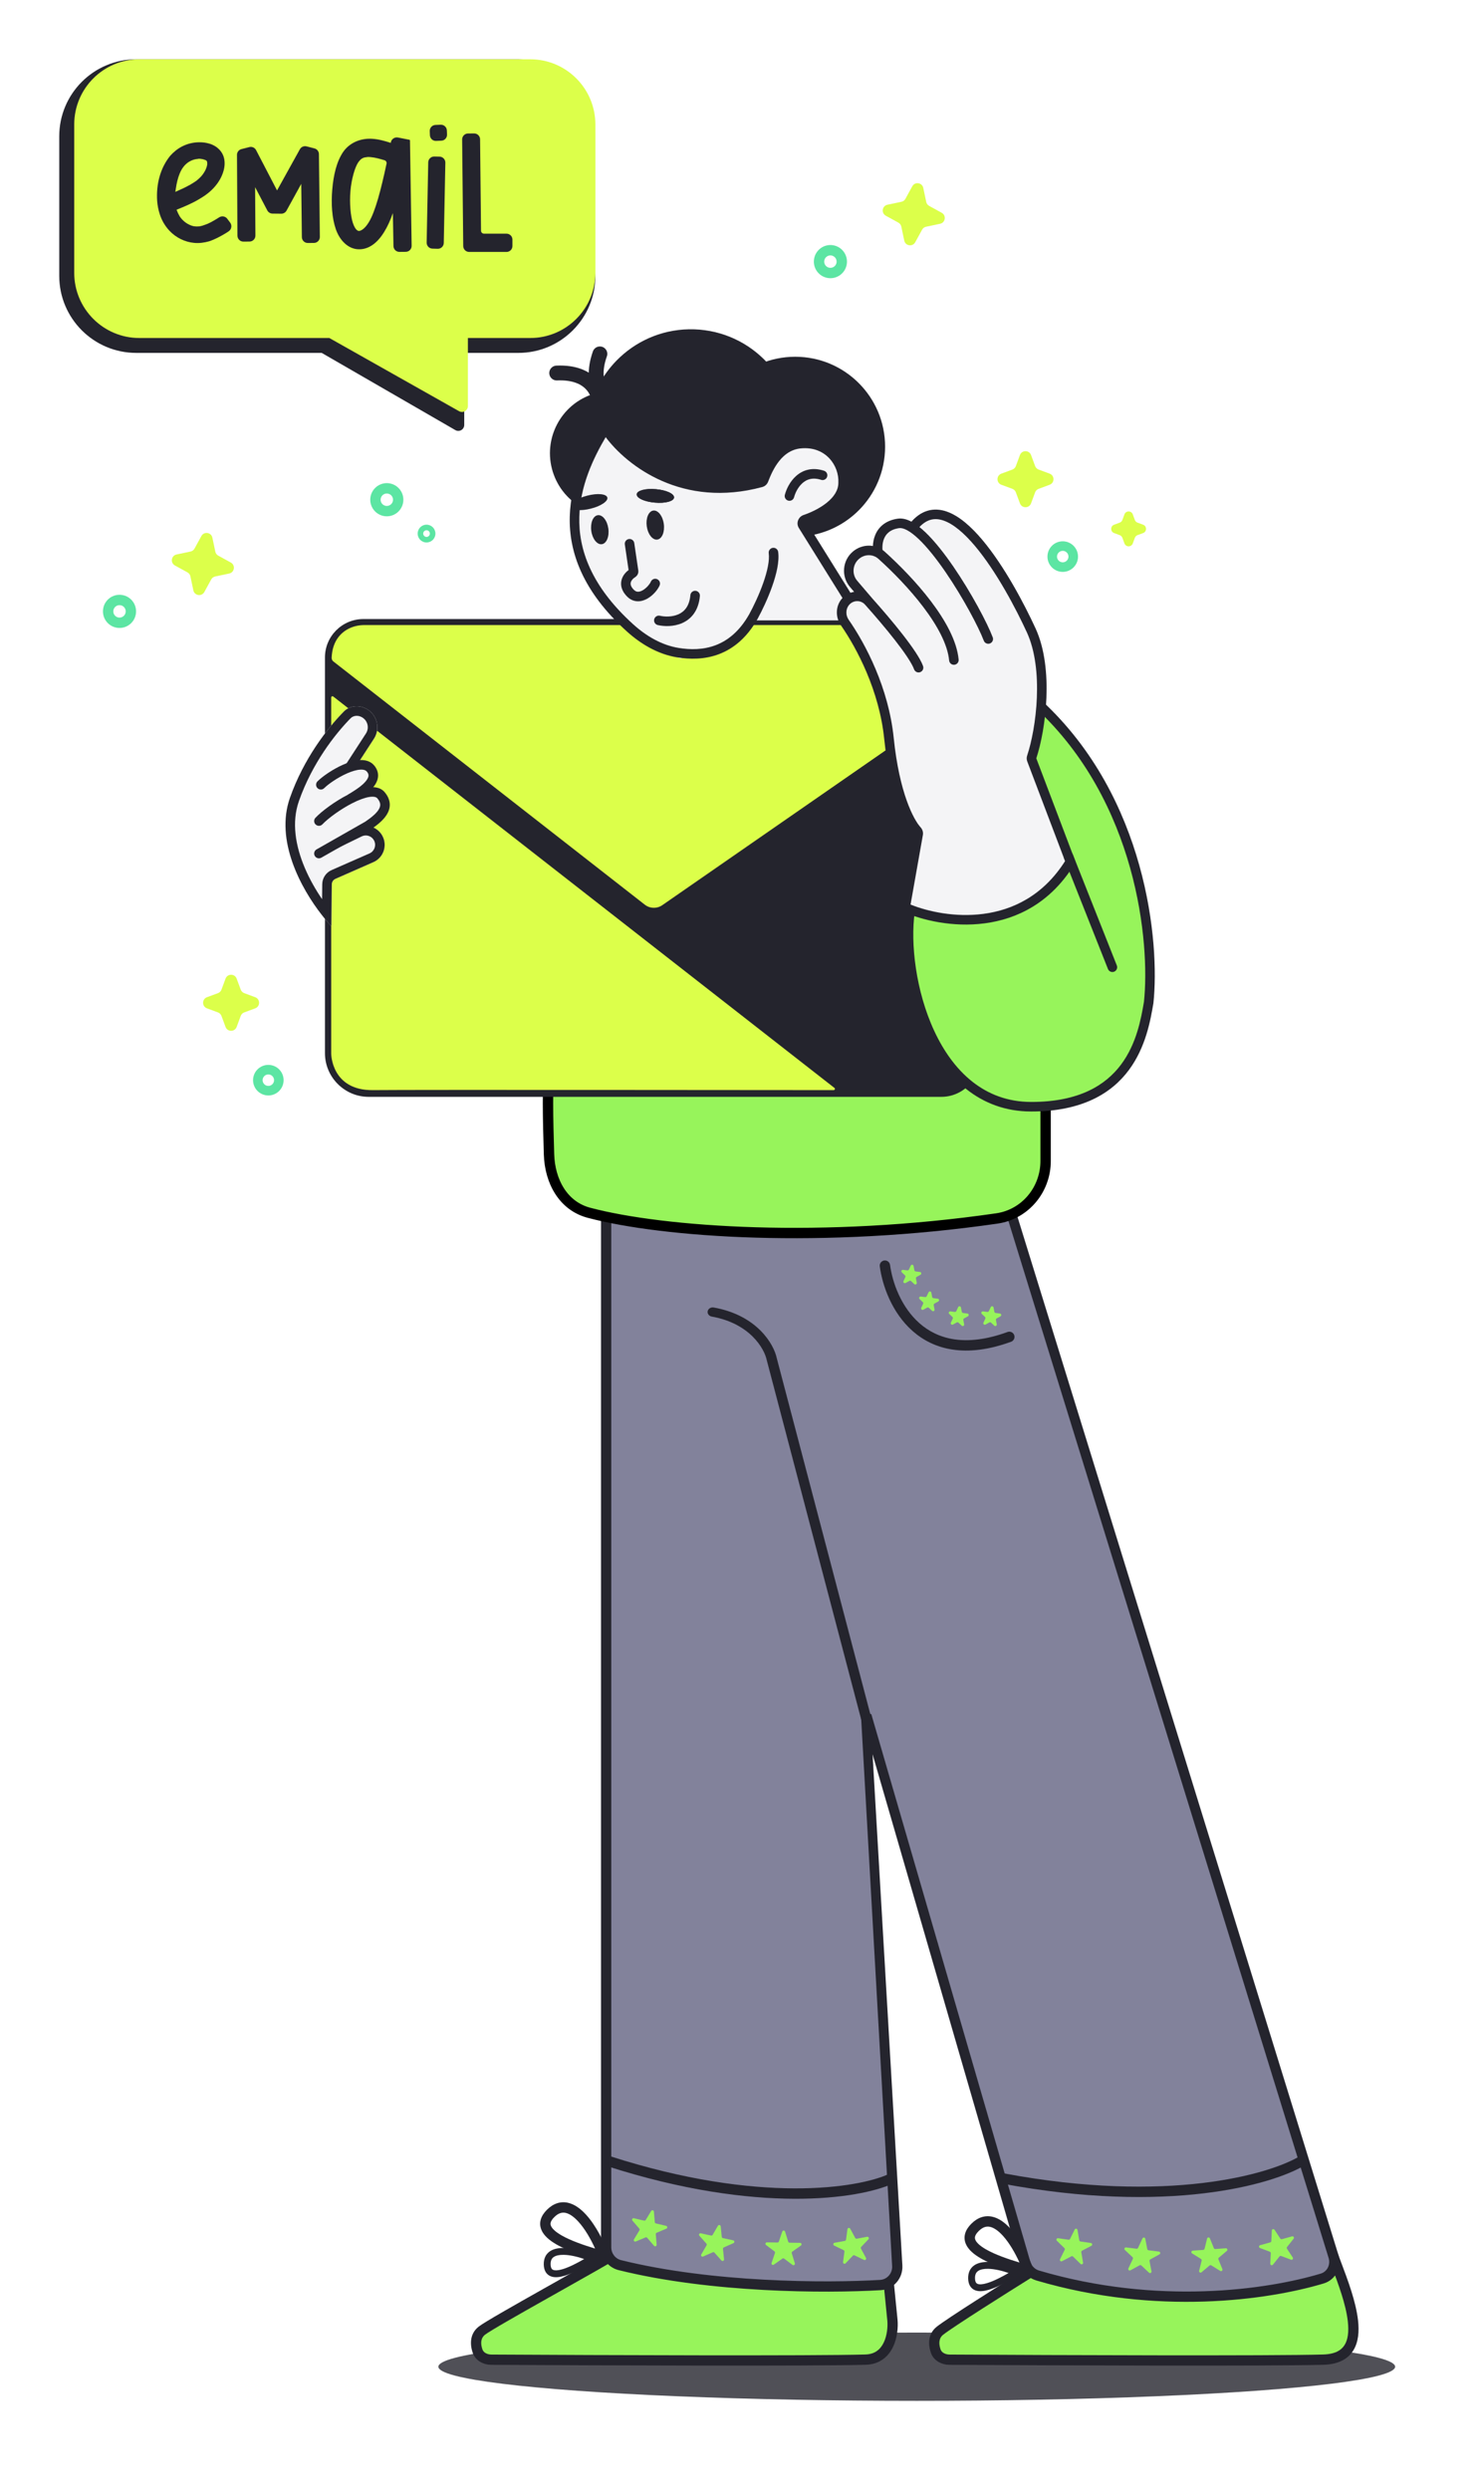 <svg width="501" height="840" viewBox="0 0 501 840" fill="none" xmlns="http://www.w3.org/2000/svg">
<g opacity="0.8" filter="url(#filter0_bf_3662_29615)">
<ellipse cx="309.5" cy="798.484" rx="161.5" ry="11.514" fill="#24242D"/>
</g>
<path d="M446.755 796.097C464.388 795.593 454.628 773.399 450.22 761.419L429.124 760.788L347.576 766.778C338.969 772.138 320.876 783.55 317.349 786.324C315.016 788.159 315.127 790.924 315.894 793.193C316.549 795.129 318.556 796.104 320.598 796.116C357.543 796.324 429.64 796.587 446.755 796.097Z" fill="#97F45B"/>
<path fill-rule="evenodd" clip-rule="evenodd" d="M429.087 759.052L347.024 765.08L346.662 765.306C342.354 767.988 335.673 772.185 329.625 776.06C323.622 779.906 318.126 783.508 316.28 784.96C313.072 787.484 313.402 791.228 314.255 793.749C315.231 796.634 318.109 797.835 320.589 797.849C357.513 798.057 429.652 798.321 446.806 797.83C451.599 797.693 454.921 796.046 456.814 793.085C458.63 790.246 458.884 786.564 458.475 782.87C457.775 776.55 454.991 769.174 452.854 763.512C452.496 762.562 452.155 761.66 451.846 760.819L451.442 759.72L429.087 759.052ZM449.004 763.117C449.212 763.673 449.427 764.245 449.647 764.828C451.795 770.531 454.386 777.412 455.032 783.252C455.41 786.667 455.074 789.376 453.898 791.215C452.8 792.932 450.729 794.248 446.707 794.364C429.63 794.852 357.574 794.59 320.608 794.382C319.005 794.373 317.87 793.624 317.535 792.637C316.853 790.619 316.962 788.834 318.42 787.687C320.1 786.365 325.415 782.874 331.492 778.981C337.357 775.223 343.824 771.159 348.129 768.476L429.162 762.524L449.004 763.117Z" fill="#24242D"/>
<path d="M165.925 796.116C202.87 796.324 274.968 796.587 292.083 796.097C300.33 795.965 301.66 787.215 301.295 782.856L299.091 760.788H274.451L209.67 759.212C201.064 764.571 166.203 783.55 162.677 786.324C160.344 788.159 160.454 790.924 161.222 793.193C161.877 795.129 163.883 796.104 165.925 796.116Z" fill="#97F45B"/>
<path fill-rule="evenodd" clip-rule="evenodd" d="M209.194 757.466L208.754 757.74C204.942 760.114 195.883 765.212 186.668 770.397C185.584 771.007 184.498 771.618 183.418 772.226C178.303 775.106 173.338 777.911 169.43 780.169C165.592 782.387 162.61 784.17 161.605 784.961C158.398 787.484 158.728 791.228 159.58 793.749C160.556 796.634 163.434 797.836 165.914 797.849C202.831 798.057 274.948 798.321 292.121 797.83C297.015 797.748 299.935 795.032 301.479 791.812C302.97 788.701 303.219 785.091 303.019 782.711L303.018 782.697L300.657 759.054H274.471L209.194 757.466ZM210.141 760.958L274.429 762.522H297.522L299.569 783.015C299.733 784.993 299.498 787.929 298.356 790.311C297.266 792.587 295.4 794.31 292.054 794.363L292.043 794.363L292.032 794.364C274.955 794.852 202.899 794.59 165.934 794.382C164.33 794.373 163.195 793.625 162.861 792.637C162.179 790.619 162.287 788.834 163.745 787.687C164.504 787.091 167.202 785.461 171.161 783.173C175.05 780.925 179.999 778.13 185.116 775.249C186.201 774.638 187.295 774.022 188.387 773.408C197.234 768.429 206.038 763.475 210.141 760.958Z" fill="#24242D"/>
<path d="M450.292 759.338L323.144 351C299.199 367.044 234.995 363.2 204.644 359.021V756.111C204.644 759.331 206.53 762.167 209.28 762.941C240.086 771.614 278.758 771.591 297.441 770.34C300.823 770.113 303.33 766.786 303.144 762.941L291.144 575.283L346.34 762.428C346.987 764.585 348.502 766.274 350.425 766.918C390.818 780.443 428.148 774.355 446.551 768.075C449.798 766.967 451.405 762.977 450.292 759.338Z" fill="#82829B"/>
<path fill-rule="evenodd" clip-rule="evenodd" d="M326.481 355.506L324.66 356.581C318.961 359.944 310.568 362.312 300.552 363.871C290.572 365.424 279.136 366.152 267.461 366.326C244.111 366.674 219.947 364.805 204.842 362.973L202.902 362.738V758.201C202.902 761.804 205.302 765.017 208.85 765.897C239.872 773.59 278.558 773.767 297.318 772.66C301.689 772.402 304.881 768.619 304.644 764.321L294.574 591.84L344.597 764.321C345.42 766.738 347.352 768.647 349.829 769.377C390.584 781.397 428.239 775.997 446.879 770.393C451.152 769.108 453.161 764.523 451.756 760.472L326.481 355.506ZM324.576 360.582L448.484 761.61C449.302 763.968 448.1 766.405 445.883 767.072C427.742 772.525 390.786 777.842 350.808 766.051C349.441 765.648 348.345 764.583 347.875 763.202L294.144 578.286H290.644L301.185 764.513C301.322 766.984 299.501 769.058 297.114 769.198C278.532 770.295 240.233 770.107 209.683 762.53C207.735 762.047 206.365 760.267 206.365 758.201V365.901C221.667 367.67 244.951 370.13 267.513 369.794C279.281 369.618 290.89 368.884 301.084 367.298C310.283 365.866 318.46 363.721 324.576 360.582Z" fill="#24242D"/>
<path fill-rule="evenodd" clip-rule="evenodd" d="M238.917 442.351C238.734 443.196 239.347 444.017 240.285 444.185C253.291 446.505 258.073 455.105 258.85 458.857L292.923 588.44C293.143 589.279 294.077 589.8 295.007 589.604C295.938 589.408 296.513 588.569 296.293 587.73L262.239 458.218C261.226 453.422 255.545 443.728 240.948 441.124C240.01 440.957 239.1 441.506 238.917 442.351Z" fill="#24242D"/>
<path fill-rule="evenodd" clip-rule="evenodd" d="M344.175 763.337C340.178 762.131 335.889 760.64 332.83 758.873C330.802 757.701 329.665 756.6 329.281 755.679C329.115 755.28 329.087 754.911 329.201 754.506C329.324 754.069 329.647 753.478 330.38 752.743C331.834 751.287 333.1 751.049 334.239 751.298C335.531 751.581 336.988 752.567 338.508 754.224C340.736 756.655 342.73 760.124 344.175 763.337ZM334.987 747.875C332.514 747.333 330.073 748.095 327.905 750.265C326.889 751.283 326.164 752.376 325.832 753.556C325.491 754.768 325.6 755.947 326.051 757.029C326.902 759.07 328.921 760.66 331.08 761.908C335.489 764.456 341.954 766.384 346.67 767.71L349.919 768.623L348.792 765.438C347.334 761.315 344.547 755.63 341.086 751.855C339.365 749.978 337.306 748.382 334.987 747.875Z" fill="#24242D"/>
<path fill-rule="evenodd" clip-rule="evenodd" d="M200.9 758.624C196.903 757.418 192.613 755.927 189.555 754.16C187.527 752.988 186.389 751.887 186.006 750.967C185.839 750.567 185.812 750.198 185.926 749.793C186.049 749.356 186.371 748.765 187.105 748.03C188.559 746.574 189.825 746.336 190.964 746.585C192.256 746.868 193.713 747.854 195.232 749.512C197.461 751.943 199.455 755.411 200.9 758.624ZM191.711 743.162C189.239 742.621 186.798 743.382 184.63 745.552C183.613 746.57 182.889 747.663 182.557 748.843C182.216 750.055 182.325 751.234 182.776 752.316C183.626 754.357 185.645 755.947 187.805 757.195C192.214 759.743 198.679 761.671 203.394 762.997L206.644 763.91L205.517 760.725C204.059 756.602 201.271 750.917 197.811 747.142C196.09 745.265 194.031 743.67 191.711 743.162Z" fill="#24242D"/>
<path fill-rule="evenodd" clip-rule="evenodd" d="M340.503 766.865C338.111 768.238 335.45 769.623 333.214 770.291C331.733 770.734 330.689 770.781 330.073 770.548C329.806 770.447 329.617 770.292 329.474 770.054C329.321 769.796 329.184 769.373 329.164 768.687C329.126 767.328 329.586 766.611 330.223 766.177C330.944 765.684 332.078 765.431 333.562 765.453C335.739 765.486 338.307 766.101 340.503 766.865ZM328.921 764.264C327.539 765.207 326.797 766.725 326.853 768.752C326.88 769.703 327.075 770.547 327.49 771.241C327.916 771.955 328.531 772.438 329.254 772.712C330.619 773.23 332.297 772.981 333.876 772.509C337.097 771.547 340.956 769.315 343.731 767.65L345.643 766.503L343.605 765.599C340.967 764.429 336.977 763.189 333.597 763.139C331.916 763.114 330.217 763.38 328.921 764.264Z" fill="#24242D"/>
<path fill-rule="evenodd" clip-rule="evenodd" d="M197.227 762.151C194.835 763.525 192.174 764.91 189.939 765.578C188.457 766.021 187.413 766.068 186.798 765.834C186.531 765.733 186.341 765.579 186.199 765.34C186.045 765.083 185.908 764.66 185.889 763.974C185.851 762.614 186.311 761.898 186.947 761.463C187.669 760.971 188.803 760.718 190.287 760.74C192.464 760.772 195.031 761.388 197.227 762.151ZM185.645 759.551C184.264 760.493 183.521 762.012 183.578 764.039C183.605 764.989 183.8 765.833 184.215 766.528C184.641 767.242 185.256 767.725 185.979 767.999C187.344 768.517 189.022 768.268 190.6 767.796C193.822 766.833 197.68 764.601 200.455 762.937L202.368 761.789L200.329 760.885C197.691 759.716 193.701 758.475 190.321 758.425C188.64 758.401 186.941 758.666 185.645 759.551Z" fill="#24242D"/>
<path fill-rule="evenodd" clip-rule="evenodd" d="M338.322 736.706C394.182 747.168 429.56 737.112 440.548 730.477L438.74 727.476C428.728 733.522 394.306 743.626 338.966 733.261L338.322 736.706Z" fill="#24242D"/>
<path fill-rule="evenodd" clip-rule="evenodd" d="M205.037 730.842C255.977 747.2 290.21 741.784 301.277 736.762L299.832 733.57C289.814 738.116 256.535 743.699 206.105 727.505L205.037 730.842Z" fill="#24242D"/>
<path d="M430.277 752.282C430.011 751.877 429.382 752.05 429.361 752.535L429.2 756.083C429.19 756.299 429.042 756.485 428.833 756.542L425.412 757.486C424.945 757.614 424.915 758.265 425.368 758.436L428.691 759.686C428.893 759.763 429.024 759.961 429.014 760.177L428.853 763.726C428.831 764.21 429.441 764.439 429.743 764.061L431.956 761.285C432.091 761.115 432.32 761.052 432.523 761.129L435.843 762.378C436.296 762.549 436.703 762.039 436.437 761.635L434.483 758.668C434.364 758.488 434.375 758.251 434.51 758.082L436.725 755.304C437.027 754.925 436.668 754.382 436.201 754.51L432.78 755.454C432.571 755.511 432.349 755.428 432.23 755.247L430.277 752.282Z" fill="#97F45B"/>
<path d="M408.462 755.177C408.279 754.728 407.629 754.775 407.513 755.245L406.663 758.693C406.611 758.904 406.43 759.057 406.213 759.072L402.674 759.328C402.191 759.363 402.035 759.996 402.446 760.252L405.461 762.128C405.644 762.242 405.734 762.462 405.682 762.672L404.831 766.122C404.715 766.592 405.269 766.936 405.639 766.624L408.351 764.335C408.517 764.195 408.754 764.178 408.938 764.292L411.95 766.167C412.361 766.423 412.86 766.003 412.677 765.554L411.34 762.263C411.259 762.062 411.316 761.832 411.481 761.692L414.195 759.401C414.565 759.089 414.319 758.486 413.836 758.521L410.297 758.777C410.081 758.792 409.88 758.667 409.798 758.466L408.462 755.177Z" fill="#97F45B"/>
<path d="M386.653 755.303C386.562 754.827 385.916 754.745 385.709 755.183L384.198 758.396C384.106 758.592 383.898 758.706 383.683 758.679L380.162 758.232C379.682 758.171 379.404 758.761 379.757 759.093L382.344 761.527C382.501 761.675 382.546 761.908 382.454 762.104L380.941 765.318C380.735 765.757 381.21 766.203 381.635 765.969L384.743 764.26C384.933 764.155 385.169 764.185 385.327 764.334L387.911 766.766C388.264 767.098 388.836 766.784 388.745 766.309L388.082 762.818C388.041 762.605 388.142 762.391 388.332 762.286L391.443 760.575C391.867 760.342 391.745 759.702 391.265 759.641L387.745 759.195C387.53 759.167 387.357 759.005 387.316 758.792L386.653 755.303Z" fill="#97F45B"/>
<path d="M301.315 409.671C301.224 409.195 300.577 409.112 300.371 409.551L299.741 410.89C299.649 411.087 299.441 411.201 299.226 411.174L297.757 410.987C297.277 410.926 296.999 411.515 297.352 411.847L298.431 412.863C298.589 413.012 298.633 413.245 298.541 413.44L297.91 414.782C297.704 415.22 298.179 415.666 298.604 415.433L299.9 414.72C300.09 414.616 300.325 414.645 300.483 414.794L301.561 415.808C301.914 416.14 302.485 415.827 302.395 415.351L302.118 413.894C302.077 413.682 302.178 413.467 302.368 413.363L303.666 412.649C304.091 412.415 303.969 411.775 303.488 411.714L302.02 411.528C301.805 411.501 301.632 411.338 301.591 411.125L301.315 409.671Z" fill="#97F45B"/>
<path d="M363.763 752.323C363.681 751.845 363.036 751.751 362.821 752.185L361.25 755.369C361.154 755.564 360.944 755.674 360.73 755.643L357.218 755.13C356.739 755.06 356.451 755.644 356.797 755.982L359.338 758.464C359.492 758.616 359.532 758.849 359.437 759.044L357.864 762.229C357.65 762.664 358.117 763.119 358.545 762.893L361.686 761.242C361.878 761.141 362.113 761.176 362.268 761.327L364.806 763.807C365.153 764.146 365.73 763.843 365.648 763.366L365.05 759.863C365.014 759.65 365.119 759.437 365.31 759.337L368.453 757.684C368.882 757.459 368.772 756.817 368.292 756.747L364.781 756.234C364.567 756.203 364.397 756.037 364.36 755.824L363.763 752.323Z" fill="#97F45B"/>
<path d="M287.03 751.912C286.8 751.485 286.159 751.603 286.095 752.084L285.626 755.604C285.598 755.819 285.434 755.991 285.221 756.03L281.731 756.672C281.255 756.76 281.168 757.406 281.605 757.615L284.806 759.15C285.001 759.244 285.114 759.452 285.085 759.667L284.617 763.189C284.553 763.669 285.14 763.95 285.474 763.599L287.92 761.027C288.069 760.87 288.303 760.827 288.498 760.921L291.697 762.455C292.134 762.664 292.584 762.192 292.354 761.766L290.665 758.641C290.562 758.45 290.594 758.215 290.743 758.058L293.19 755.484C293.524 755.133 293.214 754.56 292.738 754.648L289.248 755.29C289.035 755.329 288.821 755.226 288.718 755.036L287.03 751.912Z" fill="#97F45B"/>
<path d="M265.047 752.895C264.905 752.432 264.253 752.422 264.096 752.881L262.95 756.242C262.88 756.447 262.686 756.584 262.469 756.58L258.921 756.527C258.437 756.52 258.226 757.136 258.613 757.427L261.454 759.559C261.627 759.689 261.697 759.915 261.627 760.12L260.48 763.483C260.323 763.941 260.845 764.332 261.241 764.053L264.141 762.009C264.318 761.884 264.556 761.888 264.729 762.018L267.567 764.148C267.955 764.439 268.488 764.064 268.345 763.601L267.299 760.205C267.235 759.998 267.312 759.774 267.489 759.649L270.392 757.603C270.787 757.325 270.595 756.702 270.111 756.695L266.563 756.642C266.346 756.638 266.157 756.496 266.093 756.289L265.047 752.895Z" fill="#97F45B"/>
<path d="M243.31 751.121C243.261 750.639 242.624 750.501 242.381 750.919L240.596 753.989C240.487 754.176 240.27 754.272 240.058 754.226L236.59 753.474C236.117 753.371 235.789 753.934 236.111 754.296L238.477 756.946C238.621 757.107 238.645 757.343 238.536 757.53L236.75 760.601C236.506 761.02 236.941 761.505 237.384 761.31L240.63 759.878C240.828 759.79 241.06 759.84 241.205 760.002L243.568 762.65C243.891 763.012 244.487 762.749 244.438 762.267L244.081 758.732C244.059 758.517 244.178 758.312 244.376 758.224L247.624 756.791C248.067 756.595 248.001 755.947 247.528 755.845L244.06 755.093C243.848 755.047 243.69 754.87 243.668 754.654L243.31 751.121Z" fill="#97F45B"/>
<path d="M220.766 746.159C220.726 745.676 220.091 745.526 219.84 745.94L217.998 748.975C217.885 749.16 217.667 749.252 217.456 749.202L214.002 748.385C213.531 748.274 213.193 748.831 213.508 749.198L215.824 751.892C215.965 752.056 215.984 752.292 215.872 752.477L214.029 755.514C213.778 755.928 214.203 756.422 214.65 756.235L217.922 754.864C218.122 754.78 218.353 754.835 218.494 754.999L220.807 757.691C221.123 758.058 221.725 757.807 221.685 757.324L221.393 753.783C221.376 753.567 221.499 753.365 221.698 753.281L224.973 751.909C225.419 751.722 225.365 751.072 224.894 750.961L221.441 750.144C221.23 750.094 221.075 749.914 221.057 749.698L220.766 746.159Z" fill="#97F45B"/>
<path d="M185.347 389.446C185.009 378.02 184.653 364.929 185.668 359.433L193.183 336.268L284.364 333L353 365.43V391.716C353 401.374 346.099 409.699 336.541 411.083C277.922 419.575 224.03 415.832 198.829 409.168C190.075 406.853 185.615 398.497 185.347 389.446Z" fill="#97F45B" stroke="black" stroke-width="3.5"/>
<g filter="url(#filter1_d_3662_29615)">
<path d="M77.922 187.789C79.549 188.682 79.189 191.117 77.373 191.5L72.647 192.495C72.076 192.615 71.586 192.979 71.306 193.491L68.988 197.725C68.096 199.354 65.659 198.992 65.277 197.174L64.284 192.45C64.164 191.878 63.8 191.388 63.288 191.107L59.054 188.783C57.427 187.89 57.787 185.455 59.603 185.072L64.329 184.077C64.9 183.957 65.39 183.593 65.67 183.081L67.988 178.847C68.88 177.218 71.317 177.58 71.699 179.398L72.692 184.122C72.812 184.693 73.176 185.184 73.687 185.465L77.922 187.789Z" fill="#DCFF4A"/>
</g>
<g filter="url(#filter2_d_3662_29615)">
<path d="M317.922 69.789C319.549 70.682 319.189 73.117 317.373 73.5L312.647 74.495C312.076 74.615 311.586 74.979 311.306 75.491L308.988 79.725C308.096 81.354 305.659 80.992 305.277 79.174L304.284 74.45C304.164 73.878 303.8 73.388 303.289 73.107L299.054 70.783C297.427 69.89 297.787 67.455 299.603 67.072L304.329 66.077C304.9 65.957 305.39 65.593 305.67 65.081L307.988 60.847C308.88 59.218 311.317 59.58 311.699 61.398L312.692 66.122C312.812 66.694 313.176 67.184 313.687 67.465L317.922 69.789Z" fill="#DCFF4A"/>
</g>
<g filter="url(#filter3_d_3662_29615)">
<path fill-rule="evenodd" clip-rule="evenodd" d="M130.589 168.694C131.746 168.694 132.685 167.755 132.685 166.596C132.685 165.437 131.746 164.497 130.589 164.497C129.431 164.497 128.493 165.437 128.493 166.596C128.493 167.755 129.431 168.694 130.589 168.694ZM130.589 172.192C133.676 172.192 136.178 169.687 136.178 166.596C136.178 163.505 133.676 161 130.589 161C127.502 161 125 163.505 125 166.596C125 169.687 127.502 172.192 130.589 172.192Z" fill="#5CE5A3"/>
</g>
<g filter="url(#filter4_d_3662_29615)">
<path fill-rule="evenodd" clip-rule="evenodd" d="M144 179.148C144.621 179.148 145.125 178.644 145.125 178.021C145.125 177.399 144.621 176.895 144 176.895C143.379 176.895 142.875 177.399 142.875 178.021C142.875 178.644 143.379 179.148 144 179.148ZM144 181.025C145.657 181.025 147 179.68 147 178.021C147 176.363 145.657 175.018 144 175.018C142.343 175.018 141 176.363 141 178.021C141 179.68 142.343 181.025 144 181.025Z" fill="#5CE5A3"/>
</g>
<g filter="url(#filter5_d_3662_29615)">
<path fill-rule="evenodd" clip-rule="evenodd" d="M38.274 203.957C38.105 205.104 38.895 206.171 40.04 206.34C41.185 206.51 42.251 205.719 42.42 204.572C42.59 203.426 41.799 202.359 40.654 202.189C39.509 202.019 38.444 202.811 38.274 203.957ZM34.819 203.445C34.367 206.502 36.475 209.347 39.528 209.8C42.582 210.253 45.424 208.142 45.876 205.085C46.328 202.027 44.22 199.182 41.166 198.729C38.113 198.276 35.271 200.388 34.819 203.445Z" fill="#5CE5A3"/>
</g>
<g filter="url(#filter6_d_3662_29615)">
<path fill-rule="evenodd" clip-rule="evenodd" d="M278.274 85.957C278.104 87.104 278.895 88.171 280.04 88.34C281.185 88.51 282.251 87.719 282.421 86.572C282.59 85.426 281.799 84.359 280.654 84.189C279.509 84.019 278.444 84.811 278.274 85.957ZM274.819 85.445C274.366 88.502 276.475 91.347 279.528 91.8C282.582 92.253 285.424 90.142 285.876 87.085C286.328 84.027 284.22 81.182 281.166 80.729C278.113 80.276 275.271 82.387 274.819 85.445Z" fill="#5CE5A3"/>
</g>
<path fill-rule="evenodd" clip-rule="evenodd" d="M298.519 425.266C297.561 425.394 296.888 426.275 297.015 427.234C297.884 433.758 301.111 442.921 308.12 449.083C315.269 455.367 326.051 458.268 341.35 452.679C342.258 452.347 342.725 451.341 342.394 450.432C342.063 449.523 341.058 449.055 340.15 449.387C325.849 454.611 316.464 451.755 310.43 446.449C304.256 441.022 301.283 432.763 300.485 426.771C300.357 425.812 299.477 425.138 298.519 425.266Z" fill="#24242D"/>
<path d="M314.422 436.111C314.331 435.635 313.684 435.553 313.478 435.991L312.848 437.331C312.756 437.527 312.548 437.641 312.333 437.614L310.864 437.428C310.384 437.367 310.106 437.956 310.459 438.288L311.538 439.304C311.696 439.452 311.74 439.685 311.648 439.881L311.017 441.222C310.811 441.66 311.286 442.106 311.711 441.873L313.007 441.16C313.197 441.056 313.432 441.086 313.59 441.234L314.668 442.248C315.021 442.58 315.592 442.267 315.502 441.791L315.225 440.334C315.184 440.122 315.285 439.907 315.475 439.803L316.773 439.089C317.198 438.856 317.076 438.216 316.595 438.155L315.127 437.968C314.912 437.941 314.739 437.778 314.698 437.566L314.422 436.111Z" fill="#97F45B"/>
<path d="M324.422 441.117C324.331 440.641 323.684 440.559 323.478 440.997L322.848 442.337C322.756 442.533 322.548 442.647 322.333 442.62L320.864 442.434C320.384 442.373 320.106 442.962 320.459 443.294L321.538 444.31C321.696 444.458 321.74 444.691 321.648 444.887L321.017 446.228C320.811 446.666 321.286 447.113 321.711 446.879L323.007 446.167C323.197 446.062 323.432 446.092 323.59 446.241L324.668 447.255C325.021 447.587 325.592 447.273 325.502 446.797L325.225 445.341C325.184 445.128 325.285 444.914 325.475 444.809L326.773 444.095C327.198 443.862 327.076 443.222 326.595 443.161L325.127 442.975C324.912 442.947 324.739 442.785 324.698 442.572L324.422 441.117Z" fill="#97F45B"/>
<path d="M335.422 441.117C335.331 440.641 334.684 440.559 334.478 440.997L333.848 442.337C333.756 442.533 333.548 442.647 333.333 442.62L331.864 442.434C331.384 442.373 331.106 442.962 331.459 443.294L332.538 444.31C332.696 444.458 332.74 444.691 332.648 444.887L332.017 446.228C331.811 446.666 332.286 447.113 332.711 446.879L334.007 446.167C334.197 446.062 334.432 446.092 334.59 446.241L335.668 447.255C336.021 447.587 336.592 447.273 336.502 446.797L336.225 445.341C336.184 445.128 336.285 444.914 336.475 444.809L337.773 444.095C338.198 443.862 338.076 443.222 337.595 443.161L336.127 442.975C335.912 442.947 335.739 442.785 335.698 442.572L335.422 441.117Z" fill="#97F45B"/>
<path d="M308.422 427.1C308.331 426.623 307.684 426.541 307.478 426.98L306.848 428.319C306.756 428.515 306.548 428.63 306.333 428.603L304.864 428.416C304.384 428.355 304.106 428.944 304.459 429.276L305.538 430.292C305.696 430.441 305.74 430.673 305.648 430.869L305.017 432.211C304.811 432.649 305.286 433.095 305.711 432.862L307.007 432.149C307.197 432.045 307.432 432.074 307.59 432.223L308.668 433.237C309.021 433.569 309.592 433.256 309.502 432.78L309.225 431.323C309.184 431.11 309.285 430.896 309.475 430.792L310.773 430.078C311.198 429.844 311.076 429.204 310.595 429.143L309.127 428.957C308.912 428.93 308.739 428.767 308.698 428.554L308.422 427.1Z" fill="#97F45B"/>
<g clip-path="url(#clip0_3662_29615)">
<path d="M268.334 147.366C268.977 127.985 253.787 111.753 234.407 111.11C215.026 110.467 198.794 125.657 198.151 145.037C197.508 164.418 212.698 180.65 232.078 181.293C251.459 181.936 267.691 166.746 268.334 147.366Z" fill="#24242D"/>
<path d="M209.068 136.559C205.204 135.602 198.484 130.827 202.522 119.388" stroke="#24242D" stroke-width="5" stroke-linecap="round"/>
</g>
<path d="M202.443 137.134C202.658 133.159 200.058 125.336 187.938 125.852" stroke="#24242D" stroke-width="5" stroke-linecap="round"/>
<g filter="url(#filter7_d_3662_29615)">
<path d="M344.333 151.527C344.977 149.786 347.44 149.786 348.084 151.527L349.459 155.242C349.661 155.789 350.093 156.221 350.64 156.424L354.355 157.798C356.097 158.443 356.097 160.905 354.355 161.55L350.64 162.924C350.093 163.127 349.661 163.559 349.459 164.106L348.084 167.821C347.44 169.562 344.977 169.562 344.333 167.821L342.958 164.106C342.755 163.559 342.324 163.127 341.776 162.924L338.061 161.55C336.32 160.905 336.32 158.443 338.061 157.798L341.776 156.424C342.324 156.221 342.755 155.789 342.958 155.242L344.333 151.527Z" fill="#DCFF4A"/>
</g>
<g filter="url(#filter8_d_3662_29615)">
<path d="M76.143 328.172C76.787 326.43 79.25 326.43 79.894 328.172L81.269 331.887C81.471 332.434 81.903 332.866 82.45 333.068L86.165 334.443C87.907 335.087 87.907 337.55 86.165 338.194L82.45 339.569C81.903 339.772 81.471 340.203 81.269 340.751L79.894 344.466C79.25 346.207 76.787 346.207 76.143 344.466L74.768 340.751C74.565 340.203 74.134 339.772 73.586 339.569L69.871 338.194C68.13 337.55 68.13 335.087 69.871 334.443L73.586 333.068C74.134 332.866 74.565 332.434 74.768 331.887L76.143 328.172Z" fill="#DCFF4A"/>
</g>
<g filter="url(#filter9_d_3662_29615)">
<path d="M379.615 171.534C380.098 170.228 381.945 170.228 382.428 171.534L383.133 173.438C383.285 173.849 383.609 174.173 384.019 174.325L385.923 175.029C387.229 175.512 387.229 177.359 385.923 177.843L384.019 178.547C383.609 178.699 383.285 179.023 383.133 179.433L382.428 181.337C381.945 182.643 380.098 182.643 379.615 181.337L378.91 179.433C378.758 179.023 378.435 178.699 378.024 178.547L376.12 177.843C374.814 177.359 374.814 175.512 376.12 175.029L378.024 174.325C378.435 174.173 378.758 173.849 378.91 173.438L379.615 171.534Z" fill="#DCFF4A"/>
</g>
<g filter="url(#filter10_d_3662_29615)">
<path fill-rule="evenodd" clip-rule="evenodd" d="M358.78 187.718C359.848 187.718 360.714 186.852 360.714 185.784C360.714 184.716 359.848 183.85 358.78 183.85C357.712 183.85 356.846 184.716 356.846 185.784C356.846 186.852 357.712 187.718 358.78 187.718ZM358.78 190.941C361.628 190.941 363.938 188.632 363.938 185.784C363.938 182.935 361.628 180.626 358.78 180.626C355.932 180.626 353.623 182.935 353.623 185.784C353.623 188.632 355.932 190.941 358.78 190.941Z" fill="#5CE5A3"/>
</g>
<g filter="url(#filter11_d_3662_29615)">
<path fill-rule="evenodd" clip-rule="evenodd" d="M90.59 364.363C91.658 364.363 92.524 363.497 92.524 362.429C92.524 361.36 91.658 360.494 90.59 360.494C89.522 360.494 88.656 361.36 88.656 362.429C88.656 363.497 89.522 364.363 90.59 364.363ZM90.59 367.586C93.438 367.586 95.747 365.277 95.747 362.429C95.747 359.58 93.438 357.271 90.59 357.271C87.741 357.271 85.432 359.58 85.432 362.429C85.432 365.277 87.741 367.586 90.59 367.586Z" fill="#5CE5A3"/>
</g>
<path d="M268.457 181.065C285.219 181.065 298.808 167.476 298.808 150.714C298.808 133.951 285.219 120.363 268.457 120.363C251.694 120.363 238.105 133.951 238.105 150.714C238.105 167.476 251.694 181.065 268.457 181.065Z" fill="#24242D"/>
<path d="M213.869 172.621C224.755 168.637 230.35 156.583 226.366 145.698C222.383 134.812 210.329 129.217 199.443 133.201C188.558 137.184 182.963 149.238 186.946 160.124C190.93 171.009 202.983 176.604 213.869 172.621Z" fill="#24242D"/>
<path d="M259.016 161.237C258.783 161.495 258.473 161.667 258.24 161.924C242.957 174.035 219.063 164.501 204.865 140.538C204.71 140.281 204.555 140.023 204.4 139.765C208.822 134.011 214.563 130.146 221.157 129.201C236.44 126.882 251.724 140.538 259.016 161.237Z" fill="#24242D"/>
<path d="M122.655 208.858H317.791C324.891 208.858 330.743 214.631 330.743 221.81V357.102C330.743 364.202 324.969 370.054 317.791 370.054H124.45C116.335 370.054 109.703 363.422 109.703 355.307V221.81C109.703 214.709 115.477 208.858 122.655 208.858Z" fill="#24242D"/>
<path d="M112.512 223.136C112.2 222.902 111.966 222.434 111.966 221.966V221.888C112.2 216.036 115.321 213.227 117.974 211.979C119.613 211.198 121.329 210.886 123.124 210.886H126.323H289.703H324.612L326.999 233.747L223.599 305.384C221.8 306.63 219.4 306.562 217.675 305.216L112.512 223.136Z" fill="#DCFF4A"/>
<path d="M112.512 234.995C112.2 234.761 111.81 234.995 111.81 235.307V355.463C111.81 355.463 111.81 367.947 125.932 367.791C139.274 367.635 267.154 367.791 281.432 367.791C281.822 367.791 282.056 367.245 281.666 367.011L112.512 234.995Z" fill="#DCFF4A"/>
<path d="M342.748 265.916L342.522 266.243L342.409 266.624L334.351 293.701L332.829 298.813L337.731 296.712L348.17 292.238C349.653 291.603 351.358 292.4 351.822 293.945C352.192 295.179 351.639 296.503 350.5 297.107L338.476 303.488L337.148 304.192V305.696V312.487C335.414 309.411 333.687 305.784 332.332 301.872C329.837 294.673 328.693 286.78 330.767 279.638C334.272 267.563 340.289 258.11 344.519 252.835C345.321 251.835 346.883 251.582 348.19 252.537C349.594 253.563 349.926 255.521 348.937 256.953L342.748 265.916Z" fill="#F4F4F6" stroke="#24242D" stroke-width="5" stroke-linecap="round"/>
<path d="M195.428 164.056L204.011 144.55L210.643 150.792L224.297 162.105L243.022 165.226L257.847 162.105L262.918 153.913L269.94 150.792H278.133L283.204 156.644L284.765 163.276L276.963 173.809L269.94 175.759L291.007 209.309H253.946V205.798L249.264 214.381L243.022 219.062L229.758 222.183L216.885 216.721L204.011 203.848L195.428 186.292V164.056Z" fill="#F4F4F6"/>
<path d="M214.96 166.741C214.839 168.02 217.584 169.287 221.078 169.571C224.554 169.901 227.455 169.109 227.558 167.877C227.679 166.599 224.934 165.331 221.44 165.047C217.963 164.717 215.062 165.509 214.96 166.741Z" fill="#24242D"/>
<path fill-rule="evenodd" clip-rule="evenodd" d="M215.736 166.815L215.736 166.815C215.736 166.822 215.727 166.927 215.932 167.139C216.137 167.349 216.485 167.587 216.991 167.821C217.995 168.285 219.461 168.657 221.141 168.793L221.152 168.794L221.152 168.794C222.821 168.953 224.319 168.838 225.383 168.556C225.918 168.414 226.302 168.241 226.539 168.072C226.655 167.99 226.718 167.92 226.751 167.874C226.766 167.851 226.773 167.836 226.777 167.827C226.78 167.819 226.78 167.814 226.78 167.812L226.781 167.804L226.781 167.804C226.782 167.796 226.791 167.691 226.585 167.48C226.381 167.27 226.032 167.031 225.527 166.797C224.522 166.333 223.057 165.961 221.377 165.825L221.366 165.824L221.366 165.824C219.697 165.666 218.198 165.781 217.134 166.063C216.599 166.205 216.216 166.378 215.979 166.546C215.863 166.629 215.799 166.698 215.767 166.745C215.751 166.767 215.744 166.783 215.741 166.792C215.738 166.8 215.737 166.804 215.737 166.806L215.736 166.815ZM221.078 169.571C217.584 169.287 214.839 168.02 214.96 166.741C215.062 165.509 217.963 164.717 221.44 165.047C224.934 165.331 227.679 166.599 227.558 167.877C227.455 169.109 224.554 169.901 221.078 169.571Z" fill="#24242D"/>
<path d="M192.765 170.932C193.071 172.179 196.08 172.475 199.473 171.596C202.865 170.766 205.346 169.066 205.038 167.868C204.733 166.621 201.724 166.325 198.33 167.204C194.938 168.033 192.458 169.734 192.765 170.932Z" fill="#24242D"/>
<path fill-rule="evenodd" clip-rule="evenodd" d="M270.914 162.99C269.392 164.34 268.455 166.334 268.086 167.754C267.862 168.615 266.982 169.132 266.12 168.908C265.259 168.684 264.742 167.805 264.966 166.943C265.446 165.096 266.645 162.469 268.774 160.579C270.996 158.606 274.168 157.511 278.203 158.826C279.049 159.101 279.511 160.011 279.236 160.857C278.96 161.704 278.05 162.166 277.204 161.89C274.334 160.955 272.342 161.722 270.914 162.99Z" fill="#24242D"/>
<path d="M224.101 176.752C224.477 179.454 223.492 181.824 221.902 182.045C220.312 182.266 218.719 180.254 218.344 177.551C217.969 174.849 218.953 172.479 220.543 172.258C222.133 172.037 223.726 174.049 224.101 176.752Z" fill="#24242D"/>
<path d="M205.376 178.312C205.751 181.015 204.766 183.385 203.177 183.606C201.587 183.826 199.994 181.814 199.619 179.112C199.243 176.409 200.228 174.039 201.818 173.818C203.407 173.598 205 175.61 205.376 178.312Z" fill="#24242D"/>
<path d="M348.143 373.388C314.619 373.388 304.197 329.119 307.206 307.63C307.206 270.883 315.909 205.447 350.722 237.681C385.535 269.916 389.941 318.16 387.792 338.253C385.858 349.535 381.667 373.388 348.143 373.388Z" fill="#97F45B"/>
<path fill-rule="evenodd" clip-rule="evenodd" d="M328.662 228.338C335.237 225.834 342.95 228.288 351.817 236.499C387.144 269.208 391.573 318.05 389.394 338.424L389.389 338.475L389.38 338.525C388.417 344.144 386.845 353.293 381.107 361.013C375.286 368.846 365.349 375 348.143 375C330.511 375 319.078 363.309 312.514 349.249C305.985 335.262 304.075 318.574 305.594 307.518C305.603 289.103 307.781 263.382 314.405 246.207C317.7 237.666 322.269 230.774 328.662 228.338ZM317.413 247.367C310.996 264.005 308.817 289.306 308.817 307.63V307.742L308.802 307.853C307.341 318.289 309.147 334.414 315.435 347.886C321.712 361.333 332.251 371.776 348.143 371.776C364.461 371.776 373.382 366.004 378.52 359.09C383.727 352.083 385.224 343.694 386.195 338.031C388.301 318.189 383.898 270.596 349.627 238.864C341.088 230.957 334.658 229.503 329.81 231.35C324.78 233.266 320.646 238.986 317.413 247.367Z" fill="#24242D"/>
<path fill-rule="evenodd" clip-rule="evenodd" d="M212.301 181.86C213.181 181.731 214 182.339 214.13 183.22L215.487 192.445C215.632 193.428 215.121 194.293 214.404 194.736C213.653 195.201 213.108 195.864 212.949 196.509C212.821 197.03 212.862 197.865 214.004 199.003C214.488 199.485 214.939 199.631 215.357 199.641C215.821 199.651 216.38 199.494 217 199.138C218.283 198.4 219.361 197.081 219.728 196.237C220.083 195.42 221.032 195.046 221.849 195.401C222.665 195.756 223.039 196.705 222.684 197.521C222.034 199.019 220.473 200.859 218.607 201.932C217.652 202.481 216.509 202.892 215.281 202.863C214.008 202.833 212.777 202.331 211.729 201.287C209.963 199.527 209.366 197.58 209.819 195.739C210.183 194.257 211.168 193.102 212.212 192.331L210.941 183.689C210.811 182.809 211.42 181.99 212.301 181.86Z" fill="#24242D"/>
<path d="M97.867 269.221C92.099 285.679 104.469 304.493 111.651 312.236C111.73 312.322 111.867 312.261 111.868 312.145L112.013 298.358C112.021 297.553 112.5 296.829 113.236 296.505L126.048 290.873C129.259 289.462 130.73 285.724 129.341 282.504C127.899 279.159 123.955 277.698 120.682 279.295L113.477 282.809L119.713 259.278L126.243 249.224C128.425 245.863 127.394 241.364 123.966 239.289C121.413 237.743 118.156 237.949 116.062 240.076C110.533 245.692 102.506 255.983 97.867 269.221Z" fill="#F4F4F6"/>
<path fill-rule="evenodd" clip-rule="evenodd" d="M116.729 257.955L123.54 247.468C124.731 245.634 124.168 243.179 122.297 242.046C120.85 241.17 119.271 241.411 118.359 242.337C113.067 247.714 105.351 257.612 100.909 270.287C98.396 277.456 99.761 285.387 102.871 292.741C104.525 296.651 106.624 300.277 108.736 303.364L108.789 298.324C108.811 296.253 110.043 294.387 111.939 293.554L124.751 287.923C126.34 287.224 127.068 285.374 126.381 283.78C125.667 282.125 123.715 281.401 122.095 282.192L108.555 288.797L116.729 257.955ZM108.68 308.738C101.593 299.705 92.838 283.568 97.867 269.221C102.506 255.983 110.533 245.692 116.062 240.076C118.156 237.949 121.413 237.743 123.966 239.289C127.394 241.364 128.425 245.863 126.243 249.224L119.713 259.278L113.477 282.809L120.682 279.295C123.955 277.698 127.899 279.159 129.341 282.504C130.73 285.724 129.259 289.462 126.048 290.873L113.236 296.505C112.5 296.829 112.021 297.553 112.013 298.358L111.868 312.145C111.867 312.261 111.73 312.322 111.651 312.236C111.622 312.205 111.593 312.173 111.563 312.142C110.946 311.472 110.291 310.722 109.613 309.899C109.306 309.527 108.995 309.14 108.68 308.738Z" fill="#24242D"/>
<path d="M114.053 269.564L107.395 276.284C106.126 280.904 104.636 289.387 108.821 286.363C113.007 283.339 121.345 279.784 124.991 278.384L129.272 274.604V270.824L127.369 268.304H123.089L114.053 269.564Z" fill="#F4F4F6"/>
<path d="M114.19 259.633L109.566 264.962C108.686 268.626 107.651 275.355 110.557 272.957C113.464 270.558 119.254 267.738 121.786 266.628L124.759 263.63V260.632L123.438 258.634H120.465L114.19 259.633Z" fill="#F4F4F6"/>
<path fill-rule="evenodd" clip-rule="evenodd" d="M117.229 260.896C113.984 262.313 110.8 264.557 109.459 265.898C108.829 266.527 107.809 266.527 107.18 265.898C106.55 265.268 106.55 264.248 107.18 263.618C108.847 261.951 112.384 259.494 115.939 257.942C117.72 257.164 119.625 256.56 121.383 256.448C123.14 256.337 125.021 256.713 126.312 258.237C127.508 259.651 127.862 261.216 127.501 262.75C127.167 264.171 126.261 265.392 125.307 266.368C123.617 268.098 121.289 269.529 119.944 270.356C119.776 270.46 119.623 270.554 119.488 270.638C118.734 271.109 117.739 270.88 117.268 270.125C116.796 269.37 117.025 268.376 117.78 267.904C117.934 267.808 118.099 267.706 118.274 267.598C119.656 266.745 121.614 265.535 123.002 264.115C123.781 263.318 124.224 262.605 124.363 262.012C124.476 261.531 124.427 261.001 123.851 260.319C123.481 259.883 122.814 259.587 121.587 259.665C120.361 259.743 118.847 260.19 117.229 260.896Z" fill="#24242D"/>
<path fill-rule="evenodd" clip-rule="evenodd" d="M119.078 270.911C114.922 273.009 110.731 276.129 108.843 278.117C108.23 278.763 107.21 278.789 106.564 278.176C105.919 277.563 105.893 276.542 106.506 275.897C108.701 273.587 113.213 270.261 117.626 268.033C119.834 266.919 122.131 266.02 124.182 265.699C126.171 265.388 128.415 265.558 129.857 267.263C130.914 268.511 131.504 269.833 131.581 271.21C131.657 272.579 131.215 273.812 130.554 274.873C129.279 276.918 126.993 278.619 125.016 279.954L124.965 279.989L108.471 289.368C107.697 289.808 106.713 289.537 106.273 288.764C105.833 287.99 106.104 287.006 106.878 286.566L123.263 277.249C125.24 275.909 126.955 274.552 127.819 273.167C128.231 272.507 128.392 271.926 128.362 271.389C128.333 270.86 128.107 270.184 127.397 269.345C127.066 268.955 126.315 268.628 124.681 268.884C123.108 269.13 121.155 269.863 119.078 270.911Z" fill="#24242D"/>
<path fill-rule="evenodd" clip-rule="evenodd" d="M234.819 199.329C235.705 199.407 236.361 200.189 236.283 201.076C235.846 206.027 233.373 208.857 230.326 210.208C227.419 211.497 224.173 211.367 222.069 210.886C221.201 210.688 220.658 209.824 220.857 208.956C221.055 208.088 221.919 207.545 222.787 207.744C224.443 208.122 226.935 208.186 229.019 207.261C230.964 206.399 232.735 204.609 233.072 200.792C233.15 199.906 233.932 199.25 234.819 199.329Z" fill="#24242D"/>
<g filter="url(#filter12_d_3662_29615)">
<path fill-rule="evenodd" clip-rule="evenodd" d="M175 16C189.359 16 201 27.641 201 42V89.061C201 103.421 189.359 115.061 175 115.061H156.725V139.375C156.725 140.915 155.058 141.877 153.725 141.107L108.605 115.061H46C31.641 115.061 20 103.42 20 89.061V42C20 27.641 31.641 16 46 16H175Z" fill="#24242D"/>
</g>
<g filter="url(#filter13_d_3662_29615)">
<path fill-rule="evenodd" clip-rule="evenodd" d="M179 16C191.15 16 201 25.85 201 38V88.039C201 100.189 191.15 110.039 179 110.039H157.962V132.985C157.962 134.516 156.313 135.479 154.98 134.727L111.187 110.039H47.056C34.906 110.039 25.056 100.189 25.056 88.039V38C25.056 25.85 34.906 16 47.056 16H179Z" fill="#DCFF4A"/>
</g>
<path d="M160.056 45.02C161.16 45.009 162.064 45.895 162.075 46.999L162.394 77.847C162.4 78.396 162.846 78.837 163.394 78.837H171C172.105 78.837 173 79.733 173 80.837V83C173 84.105 172.105 85 171 85H158.387C157.291 85 156.399 84.117 156.387 83.02L156.02 47.06C156.009 45.955 156.896 45.05 158.001 45.04L160.056 45.02Z" fill="#24242D"/>
<path d="M144.572 54.771C144.593 53.666 145.508 52.788 146.613 52.811L148.391 52.847C149.495 52.87 150.371 53.783 150.35 54.886L149.818 81.977C149.796 83.091 148.869 83.972 147.756 83.937L145.976 83.882C144.881 83.848 144.017 82.939 144.039 81.844L144.572 54.771ZM148.779 42.083C149.883 42.037 150.815 42.895 150.86 43.999L150.918 45.387C150.963 46.49 150.106 47.422 149.002 47.467L147.221 47.541C146.117 47.587 145.185 46.729 145.14 45.625L145.082 44.237C145.037 43.134 145.894 42.202 146.998 42.157L148.779 42.083Z" fill="#24242D"/>
<path d="M131.953 48.025C132.137 46.912 133.254 46.18 134.361 46.397L138.237 47.159C138.338 47.178 138.41 47.267 138.41 47.37V47.37L138.968 82.929C138.986 84.038 138.097 84.949 136.988 84.96L134.852 84.981C133.754 84.991 132.852 84.115 132.833 83.017L132.632 71.901C131.807 74.282 130.805 76.486 129.685 78.272C127.503 81.844 124.555 84.226 121.018 84.107C117.48 83.988 114.65 81.07 113.353 77.26C112.056 73.508 111.761 68.686 112.174 63.922C112.587 59.159 113.589 54.514 115.947 51.121C118.364 47.786 122.256 46.595 125.675 46.834C127.798 46.953 129.861 47.548 131.925 48.203C131.934 48.144 131.943 48.084 131.953 48.025ZM124.142 52.966C124.025 52.966 123.966 52.966 123.848 53.026C122.61 53.086 121.843 53.502 120.959 54.753C119.838 56.36 118.659 60.35 118.306 64.458C117.952 68.566 118.364 72.913 119.131 75.235C119.956 77.617 120.782 77.915 121.195 77.915C121.666 77.915 123.022 77.438 124.496 74.997C126.719 71.428 128.667 63.796 130.499 55.222C130.606 54.719 130.314 54.216 129.822 54.066C128.098 53.538 126.528 53.128 125.263 53.026C124.85 52.966 124.496 52.966 124.142 52.966Z" fill="#24242D"/>
<path d="M101.242 50.352C101.683 49.556 102.607 49.158 103.489 49.385L106.165 50.073C107.041 50.298 107.657 51.084 107.667 51.988L107.978 79.939C107.99 81.045 107.103 81.95 105.997 81.961L103.929 81.981C102.826 81.991 101.923 81.107 101.91 80.004L101.7 62.037L96.735 71.057C96.38 71.703 95.698 72.101 94.962 72.093L91.987 72.061C91.251 72.053 90.579 71.641 90.237 70.989L86.125 63.143L86.229 79.483C86.236 80.585 85.35 81.485 84.248 81.495L82.183 81.515C81.075 81.526 80.17 80.634 80.164 79.527L80.009 52.252C80.004 51.333 80.625 50.529 81.516 50.302L84.181 49.624C85.081 49.395 86.02 49.815 86.448 50.638L93.533 64.249L101.242 50.352Z" fill="#24242D"/>
<path d="M67.337 48C68.408 48 69.479 48.118 70.491 48.414C71.859 48.769 73.109 49.478 74.121 50.543C74.894 51.37 75.43 52.376 75.668 53.499C75.965 54.918 75.846 56.397 75.43 57.757C74.894 59.649 73.883 61.364 72.633 62.842C71.145 64.616 69.241 66.035 67.278 67.158C64.838 68.637 62.22 69.701 59.602 70.765C59.899 71.534 60.256 72.303 60.673 73.012C61.744 74.609 63.35 75.791 65.136 76.264C65.195 76.264 65.314 76.264 65.374 76.324C65.909 76.383 66.445 76.442 66.921 76.383C67.04 76.383 67.159 76.383 67.278 76.383C67.575 76.324 67.932 76.264 68.289 76.146C68.349 76.146 68.408 76.146 68.468 76.087C68.646 76.028 68.825 75.969 69.003 75.91C70.491 75.437 71.8 74.668 73.169 73.84C73.448 73.669 73.735 73.491 74.027 73.307C74.92 72.747 76.094 72.963 76.725 73.806C77.053 74.245 77.381 74.682 77.709 75.12C78.409 76.053 78.164 77.398 77.194 78.046C76.868 78.264 76.539 78.48 76.203 78.689C74.418 79.753 72.574 80.758 70.61 81.409C68.944 81.882 67.218 82.118 65.493 81.941C62.398 81.645 59.364 80.167 57.162 77.802C55.734 76.264 54.603 74.372 53.949 72.303C53.473 70.884 53.175 69.346 53.056 67.809C52.878 65.03 53.116 62.191 53.889 59.531C54.603 56.988 55.853 54.504 57.519 52.494C58.65 51.252 59.959 50.188 61.446 49.419C63.291 48.473 65.314 48 67.337 48ZM67.278 53.558C67.099 53.558 66.921 53.558 66.802 53.617C65.136 53.736 63.529 54.504 62.339 55.805C61.625 56.574 61.089 57.52 60.673 58.525C60.018 60.122 59.602 61.896 59.364 63.67C59.304 63.788 59.304 63.906 59.304 64.084C59.245 64.261 59.245 64.498 59.185 64.734C59.364 64.675 59.542 64.557 59.721 64.498C61.089 63.906 62.517 63.256 63.886 62.487C64.064 62.428 64.243 62.31 64.421 62.191C65.017 61.837 65.671 61.423 66.266 61.009C66.385 60.95 66.504 60.831 66.623 60.713C67.516 60.004 68.349 59.117 68.944 58.111C69.42 57.343 69.777 56.515 69.955 55.569C69.955 55.214 70.015 54.741 69.836 54.386C69.717 54.15 69.479 54.031 69.241 53.972C69.003 53.854 68.765 53.795 68.527 53.736C68.468 53.677 68.349 53.677 68.23 53.677C67.932 53.617 67.575 53.558 67.278 53.558Z" fill="#24242D"/>
<path d="M306.171 307.224C335.481 319.447 355.021 302.593 361.359 292.407L347.446 256.755C349.919 247.34 355.356 223.082 344.597 206.414C331.148 185.578 323.453 167.316 311.395 176.113L298.824 178.692C294.311 184.817 299.877 210.24 292.827 203.42C291.021 201.673 288.204 201.607 286.252 203.19C284.04 204.985 284.02 209.466 285.748 211.731C289.88 217.145 294.876 224.396 295.968 227.122C297.823 231.752 301.069 239.16 301.533 253.977C301.964 267.755 306.789 278.517 310.345 282.221L306.171 307.224Z" fill="#F4F4F6"/>
<path d="M286.575 194.165L288.187 188.363L294.956 186.751L302.37 190.619L306.238 201.901L298.824 208.026L292.7 201.901L286.575 194.165Z" fill="#F4F4F6"/>
<path fill-rule="evenodd" clip-rule="evenodd" d="M331.606 182.111C339.122 191.024 345.883 203.915 349.607 212.012C352.763 218.871 353.589 227.492 353.266 235.484C352.944 243.439 351.476 250.966 349.856 255.849L363.147 290.86L362.734 291.534C354.71 304.64 343.341 310.083 332.438 311.518C321.603 312.945 311.231 310.422 304.942 307.639L303.786 307.128L308.373 281.247C305.38 277.95 300.448 268.168 298.511 249.275C296.845 233.035 289.318 218.771 283.885 210.959C281.823 207.994 282.064 203.773 284.911 201.282C285.915 200.403 287.111 199.867 288.345 199.672L286.969 198.063C283.898 194.474 284.355 189.068 287.983 186.044C291.076 183.467 295.629 183.378 298.696 186.139C303.53 190.49 309.433 196.462 314.282 202.856C319.089 209.196 323.039 216.181 323.638 222.527C323.721 223.413 323.071 224.199 322.185 224.283C321.298 224.366 320.512 223.715 320.429 222.829C319.919 217.423 316.445 211.044 311.713 204.804C307.023 198.619 301.274 192.796 296.54 188.535C294.738 186.913 291.987 186.904 290.046 188.521C287.798 190.394 287.516 193.744 289.418 195.967L294.558 201.975C297.726 205.519 301.51 209.924 304.724 214.043C306.332 216.104 307.81 218.109 308.999 219.908C310.173 221.683 311.127 223.347 311.621 224.706C311.925 225.542 311.494 226.467 310.657 226.771C309.821 227.076 308.896 226.644 308.592 225.807C308.232 224.819 307.453 223.414 306.311 221.686C305.184 219.983 303.762 218.05 302.182 216.026C299.024 211.979 295.286 207.627 292.143 204.111L292.025 203.979C290.737 202.54 288.516 202.411 287.033 203.708C285.549 205.007 285.308 207.359 286.531 209.118C292.156 217.206 299.978 231.985 301.717 248.946C303.631 267.61 308.47 276.577 310.778 279.101C311.36 279.738 311.747 280.678 311.566 281.7L307.405 305.18C313.339 307.567 322.516 309.573 332.017 308.322C341.907 307.021 352.151 302.199 359.569 290.518L346.803 256.89C346.563 256.258 346.55 255.571 346.764 254.931C348.291 250.369 349.732 243.096 350.045 235.354C350.358 227.592 349.529 219.555 346.679 213.359C342.989 205.338 336.373 192.764 329.142 184.189C325.501 179.872 321.876 176.78 318.56 175.633C316.943 175.074 315.45 174.994 314.055 175.408C312.655 175.825 311.2 176.784 309.743 178.569C309.18 179.258 308.165 179.361 307.476 178.798C306.786 178.235 306.683 177.22 307.246 176.53C309.013 174.366 310.983 172.959 313.137 172.319C315.297 171.677 317.488 171.851 319.614 172.587C323.782 174.028 327.873 177.685 331.606 182.111Z" fill="#24242D"/>
<path fill-rule="evenodd" clip-rule="evenodd" d="M306.312 178.919C305.113 178.264 304.212 178.086 303.565 178.178C300.52 178.613 299.119 180.12 298.453 181.735C297.734 183.475 297.814 185.511 298.135 186.842L295.001 187.598C294.57 185.813 294.424 183.046 295.473 180.505C296.574 177.837 298.934 175.584 303.109 174.987C304.719 174.757 306.346 175.264 307.858 176.091C309.385 176.925 310.947 178.169 312.497 179.656C315.598 182.631 318.843 186.773 321.871 191.183C327.921 199.995 333.312 210.184 335.144 215.015C335.46 215.847 335.041 216.778 334.209 217.093C333.377 217.409 332.446 216.99 332.13 216.158C330.417 211.641 325.17 201.683 319.214 193.008C316.238 188.675 313.137 184.737 310.265 181.981C308.827 180.602 307.496 179.567 306.312 178.919Z" fill="#24242D"/>
<path fill-rule="evenodd" clip-rule="evenodd" d="M360.12 287.436C360.947 287.108 361.884 287.512 362.212 288.34L377.04 325.732C377.368 326.559 376.963 327.496 376.136 327.824C375.308 328.152 374.371 327.747 374.043 326.92L359.215 289.528C358.887 288.701 359.292 287.764 360.12 287.436Z" fill="#24242D"/>
<path fill-rule="evenodd" clip-rule="evenodd" d="M204.476 147.491C200.248 154.692 195.864 163.928 195.575 174.328C195.271 185.245 199.476 197.7 213.763 210.621C218.166 214.604 223.355 217.641 229.019 218.584C233.062 219.258 237.422 219.252 241.55 217.698C245.641 216.157 249.646 213.043 252.932 207.241C254.456 204.456 256.303 200.56 257.669 196.683C259.063 192.727 259.854 189.071 259.524 186.646C259.403 185.764 260.021 184.952 260.903 184.832C261.785 184.711 262.597 185.329 262.717 186.211C263.16 189.46 262.119 193.754 260.709 197.755C259.273 201.83 257.346 205.891 255.754 208.799L255.749 208.809L255.743 208.82C252.118 215.223 247.549 218.883 242.686 220.714C237.856 222.533 232.879 222.495 228.489 221.764C222.039 220.689 216.306 217.268 211.601 213.012C196.711 199.546 192.02 186.22 192.353 174.239C192.683 162.358 197.952 152.053 202.463 144.569C203.359 143.084 205.391 143.185 206.276 144.475C212.449 153.474 230.146 168.241 256.355 161.239C257.176 159.094 258.477 156.097 260.551 153.507C262.692 150.832 265.734 148.502 269.975 148.078C280.787 146.996 286.591 155.705 286.252 162.938C286.236 166.849 283.883 169.912 281.141 172.12C278.472 174.268 275.218 175.793 272.607 176.71L286.975 199.757L286.976 199.759L288.586 202.336L285.853 204.045L284.241 201.466L284.24 201.464L269.69 178.123C268.646 176.448 269.542 174.349 271.28 173.758C273.716 172.929 276.739 171.525 279.119 169.609C281.515 167.68 283.029 165.431 283.029 162.897V162.857L283.031 162.817C283.314 157.164 278.804 150.434 270.296 151.285C267.171 151.597 264.849 153.295 263.067 155.521C261.267 157.77 260.097 160.464 259.311 162.534C258.982 163.4 258.255 164.065 257.353 164.308C230.458 171.574 211.848 157.289 204.476 147.491Z" fill="#24242D"/>
<defs>
<filter id="filter0_bf_3662_29615" x="118" y="756.969" width="383" height="83.029" filterUnits="userSpaceOnUse" color-interpolation-filters="sRGB">
<feFlood flood-opacity="0" result="BackgroundImageFix"/>
<feGaussianBlur in="BackgroundImageFix" stdDeviation="2"/>
<feComposite in2="SourceAlpha" operator="in" result="effect1_backgroundBlur_3662_29615"/>
<feBlend mode="normal" in="SourceGraphic" in2="effect1_backgroundBlur_3662_29615" result="shape"/>
<feGaussianBlur stdDeviation="15" result="effect2_foregroundBlur_3662_29615"/>
</filter>
<filter id="filter1_d_3662_29615" x="54.015" y="175.807" width="28.946" height="28.957" filterUnits="userSpaceOnUse" color-interpolation-filters="sRGB">
<feFlood flood-opacity="0" result="BackgroundImageFix"/>
<feColorMatrix in="SourceAlpha" type="matrix" values="0 0 0 0 0 0 0 0 0 0 0 0 0 0 0 0 0 0 127 0" result="hardAlpha"/>
<feOffset dy="2"/>
<feGaussianBlur stdDeviation="2"/>
<feComposite in2="hardAlpha" operator="out"/>
<feColorMatrix type="matrix" values="0 0 0 0 0.863 0 0 0 0 1 0 0 0 0 0.29 0 0 0 0.25 0"/>
<feBlend mode="normal" in2="BackgroundImageFix" result="effect1_dropShadow_3662_29615"/>
<feBlend mode="normal" in="SourceGraphic" in2="effect1_dropShadow_3662_29615" result="shape"/>
</filter>
<filter id="filter2_d_3662_29615" x="294.015" y="57.807" width="28.946" height="28.957" filterUnits="userSpaceOnUse" color-interpolation-filters="sRGB">
<feFlood flood-opacity="0" result="BackgroundImageFix"/>
<feColorMatrix in="SourceAlpha" type="matrix" values="0 0 0 0 0 0 0 0 0 0 0 0 0 0 0 0 0 0 127 0" result="hardAlpha"/>
<feOffset dy="2"/>
<feGaussianBlur stdDeviation="2"/>
<feComposite in2="hardAlpha" operator="out"/>
<feColorMatrix type="matrix" values="0 0 0 0 0.863 0 0 0 0 1 0 0 0 0 0.29 0 0 0 0.25 0"/>
<feBlend mode="normal" in2="BackgroundImageFix" result="effect1_dropShadow_3662_29615"/>
<feBlend mode="normal" in="SourceGraphic" in2="effect1_dropShadow_3662_29615" result="shape"/>
</filter>
<filter id="filter3_d_3662_29615" x="121" y="159" width="19.178" height="19.192" filterUnits="userSpaceOnUse" color-interpolation-filters="sRGB">
<feFlood flood-opacity="0" result="BackgroundImageFix"/>
<feColorMatrix in="SourceAlpha" type="matrix" values="0 0 0 0 0 0 0 0 0 0 0 0 0 0 0 0 0 0 127 0" result="hardAlpha"/>
<feOffset dy="2"/>
<feGaussianBlur stdDeviation="2"/>
<feComposite in2="hardAlpha" operator="out"/>
<feColorMatrix type="matrix" values="0 0 0 0 0.361 0 0 0 0 0.898 0 0 0 0 0.639 0 0 0 0.25 0"/>
<feBlend mode="normal" in2="BackgroundImageFix" result="effect1_dropShadow_3662_29615"/>
<feBlend mode="normal" in="SourceGraphic" in2="effect1_dropShadow_3662_29615" result="shape"/>
</filter>
<filter id="filter4_d_3662_29615" x="137" y="173.018" width="14" height="14.008" filterUnits="userSpaceOnUse" color-interpolation-filters="sRGB">
<feFlood flood-opacity="0" result="BackgroundImageFix"/>
<feColorMatrix in="SourceAlpha" type="matrix" values="0 0 0 0 0 0 0 0 0 0 0 0 0 0 0 0 0 0 127 0" result="hardAlpha"/>
<feOffset dy="2"/>
<feGaussianBlur stdDeviation="2"/>
<feComposite in2="hardAlpha" operator="out"/>
<feColorMatrix type="matrix" values="0 0 0 0 0.361 0 0 0 0 0.898 0 0 0 0 0.639 0 0 0 0.25 0"/>
<feBlend mode="normal" in2="BackgroundImageFix" result="effect1_dropShadow_3662_29615"/>
<feBlend mode="normal" in="SourceGraphic" in2="effect1_dropShadow_3662_29615" result="shape"/>
</filter>
<filter id="filter5_d_3662_29615" x="30.758" y="196.668" width="19.179" height="19.193" filterUnits="userSpaceOnUse" color-interpolation-filters="sRGB">
<feFlood flood-opacity="0" result="BackgroundImageFix"/>
<feColorMatrix in="SourceAlpha" type="matrix" values="0 0 0 0 0 0 0 0 0 0 0 0 0 0 0 0 0 0 127 0" result="hardAlpha"/>
<feOffset dy="2"/>
<feGaussianBlur stdDeviation="2"/>
<feComposite in2="hardAlpha" operator="out"/>
<feColorMatrix type="matrix" values="0 0 0 0 0.361 0 0 0 0 0.898 0 0 0 0 0.639 0 0 0 0.25 0"/>
<feBlend mode="normal" in2="BackgroundImageFix" result="effect1_dropShadow_3662_29615"/>
<feBlend mode="normal" in="SourceGraphic" in2="effect1_dropShadow_3662_29615" result="shape"/>
</filter>
<filter id="filter6_d_3662_29615" x="270.758" y="78.668" width="19.179" height="19.193" filterUnits="userSpaceOnUse" color-interpolation-filters="sRGB">
<feFlood flood-opacity="0" result="BackgroundImageFix"/>
<feColorMatrix in="SourceAlpha" type="matrix" values="0 0 0 0 0 0 0 0 0 0 0 0 0 0 0 0 0 0 127 0" result="hardAlpha"/>
<feOffset dy="2"/>
<feGaussianBlur stdDeviation="2"/>
<feComposite in2="hardAlpha" operator="out"/>
<feColorMatrix type="matrix" values="0 0 0 0 0.361 0 0 0 0 0.898 0 0 0 0 0.639 0 0 0 0.25 0"/>
<feBlend mode="normal" in2="BackgroundImageFix" result="effect1_dropShadow_3662_29615"/>
<feBlend mode="normal" in="SourceGraphic" in2="effect1_dropShadow_3662_29615" result="shape"/>
</filter>
<filter id="filter7_d_3662_29615" x="332.755" y="148.221" width="26.906" height="26.906" filterUnits="userSpaceOnUse" color-interpolation-filters="sRGB">
<feFlood flood-opacity="0" result="BackgroundImageFix"/>
<feColorMatrix in="SourceAlpha" type="matrix" values="0 0 0 0 0 0 0 0 0 0 0 0 0 0 0 0 0 0 127 0" result="hardAlpha"/>
<feOffset dy="2"/>
<feGaussianBlur stdDeviation="2"/>
<feComposite in2="hardAlpha" operator="out"/>
<feColorMatrix type="matrix" values="0 0 0 0 0.863 0 0 0 0 1 0 0 0 0 0.29 0 0 0 0.25 0"/>
<feBlend mode="normal" in2="BackgroundImageFix" result="effect1_dropShadow_3662_29615"/>
<feBlend mode="normal" in="SourceGraphic" in2="effect1_dropShadow_3662_29615" result="shape"/>
</filter>
<filter id="filter8_d_3662_29615" x="64.565" y="324.866" width="26.906" height="26.906" filterUnits="userSpaceOnUse" color-interpolation-filters="sRGB">
<feFlood flood-opacity="0" result="BackgroundImageFix"/>
<feColorMatrix in="SourceAlpha" type="matrix" values="0 0 0 0 0 0 0 0 0 0 0 0 0 0 0 0 0 0 127 0" result="hardAlpha"/>
<feOffset dy="2"/>
<feGaussianBlur stdDeviation="2"/>
<feComposite in2="hardAlpha" operator="out"/>
<feColorMatrix type="matrix" values="0 0 0 0 0.863 0 0 0 0 1 0 0 0 0 0.29 0 0 0 0.25 0"/>
<feBlend mode="normal" in2="BackgroundImageFix" result="effect1_dropShadow_3662_29615"/>
<feBlend mode="normal" in="SourceGraphic" in2="effect1_dropShadow_3662_29615" result="shape"/>
</filter>
<filter id="filter9_d_3662_29615" x="371.141" y="168.555" width="19.762" height="19.762" filterUnits="userSpaceOnUse" color-interpolation-filters="sRGB">
<feFlood flood-opacity="0" result="BackgroundImageFix"/>
<feColorMatrix in="SourceAlpha" type="matrix" values="0 0 0 0 0 0 0 0 0 0 0 0 0 0 0 0 0 0 127 0" result="hardAlpha"/>
<feOffset dy="2"/>
<feGaussianBlur stdDeviation="2"/>
<feComposite in2="hardAlpha" operator="out"/>
<feColorMatrix type="matrix" values="0 0 0 0 0.863 0 0 0 0 1 0 0 0 0 0.29 0 0 0 0.25 0"/>
<feBlend mode="normal" in2="BackgroundImageFix" result="effect1_dropShadow_3662_29615"/>
<feBlend mode="normal" in="SourceGraphic" in2="effect1_dropShadow_3662_29615" result="shape"/>
</filter>
<filter id="filter10_d_3662_29615" x="349.623" y="178.626" width="18.315" height="18.315" filterUnits="userSpaceOnUse" color-interpolation-filters="sRGB">
<feFlood flood-opacity="0" result="BackgroundImageFix"/>
<feColorMatrix in="SourceAlpha" type="matrix" values="0 0 0 0 0 0 0 0 0 0 0 0 0 0 0 0 0 0 127 0" result="hardAlpha"/>
<feOffset dy="2"/>
<feGaussianBlur stdDeviation="2"/>
<feComposite in2="hardAlpha" operator="out"/>
<feColorMatrix type="matrix" values="0 0 0 0 0.361 0 0 0 0 0.898 0 0 0 0 0.639 0 0 0 0.25 0"/>
<feBlend mode="normal" in2="BackgroundImageFix" result="effect1_dropShadow_3662_29615"/>
<feBlend mode="normal" in="SourceGraphic" in2="effect1_dropShadow_3662_29615" result="shape"/>
</filter>
<filter id="filter11_d_3662_29615" x="81.432" y="355.271" width="18.315" height="18.315" filterUnits="userSpaceOnUse" color-interpolation-filters="sRGB">
<feFlood flood-opacity="0" result="BackgroundImageFix"/>
<feColorMatrix in="SourceAlpha" type="matrix" values="0 0 0 0 0 0 0 0 0 0 0 0 0 0 0 0 0 0 127 0" result="hardAlpha"/>
<feOffset dy="2"/>
<feGaussianBlur stdDeviation="2"/>
<feComposite in2="hardAlpha" operator="out"/>
<feColorMatrix type="matrix" values="0 0 0 0 0.361 0 0 0 0 0.898 0 0 0 0 0.639 0 0 0 0.25 0"/>
<feBlend mode="normal" in2="BackgroundImageFix" result="effect1_dropShadow_3662_29615"/>
<feBlend mode="normal" in="SourceGraphic" in2="effect1_dropShadow_3662_29615" result="shape"/>
</filter>
<filter id="filter12_d_3662_29615" x="0" y="0" width="221" height="165.378" filterUnits="userSpaceOnUse" color-interpolation-filters="sRGB">
<feFlood flood-opacity="0" result="BackgroundImageFix"/>
<feColorMatrix in="SourceAlpha" type="matrix" values="0 0 0 0 0 0 0 0 0 0 0 0 0 0 0 0 0 0 127 0" result="hardAlpha"/>
<feOffset dy="4"/>
<feGaussianBlur stdDeviation="10"/>
<feComposite in2="hardAlpha" operator="out"/>
<feColorMatrix type="matrix" values="0 0 0 0 0.863 0 0 0 0 1 0 0 0 0 0.29 0 0 0 0.25 0"/>
<feBlend mode="normal" in2="BackgroundImageFix" result="effect1_dropShadow_3662_29615"/>
<feBlend mode="normal" in="SourceGraphic" in2="effect1_dropShadow_3662_29615" result="shape"/>
</filter>
<filter id="filter13_d_3662_29615" x="5.056" y="0" width="215.944" height="158.988" filterUnits="userSpaceOnUse" color-interpolation-filters="sRGB">
<feFlood flood-opacity="0" result="BackgroundImageFix"/>
<feColorMatrix in="SourceAlpha" type="matrix" values="0 0 0 0 0 0 0 0 0 0 0 0 0 0 0 0 0 0 127 0" result="hardAlpha"/>
<feOffset dy="4"/>
<feGaussianBlur stdDeviation="10"/>
<feComposite in2="hardAlpha" operator="out"/>
<feColorMatrix type="matrix" values="0 0 0 0 0.863 0 0 0 0 1 0 0 0 0 0.29 0 0 0 0.25 0"/>
<feBlend mode="normal" in2="BackgroundImageFix" result="effect1_dropShadow_3662_29615"/>
<feBlend mode="normal" in="SourceGraphic" in2="effect1_dropShadow_3662_29615" result="shape"/>
</filter>
<clipPath id="clip0_3662_29615">
<rect width="70.299" height="70.299" fill="white" transform="translate(198.158 111)"/>
</clipPath>
</defs>
</svg>
